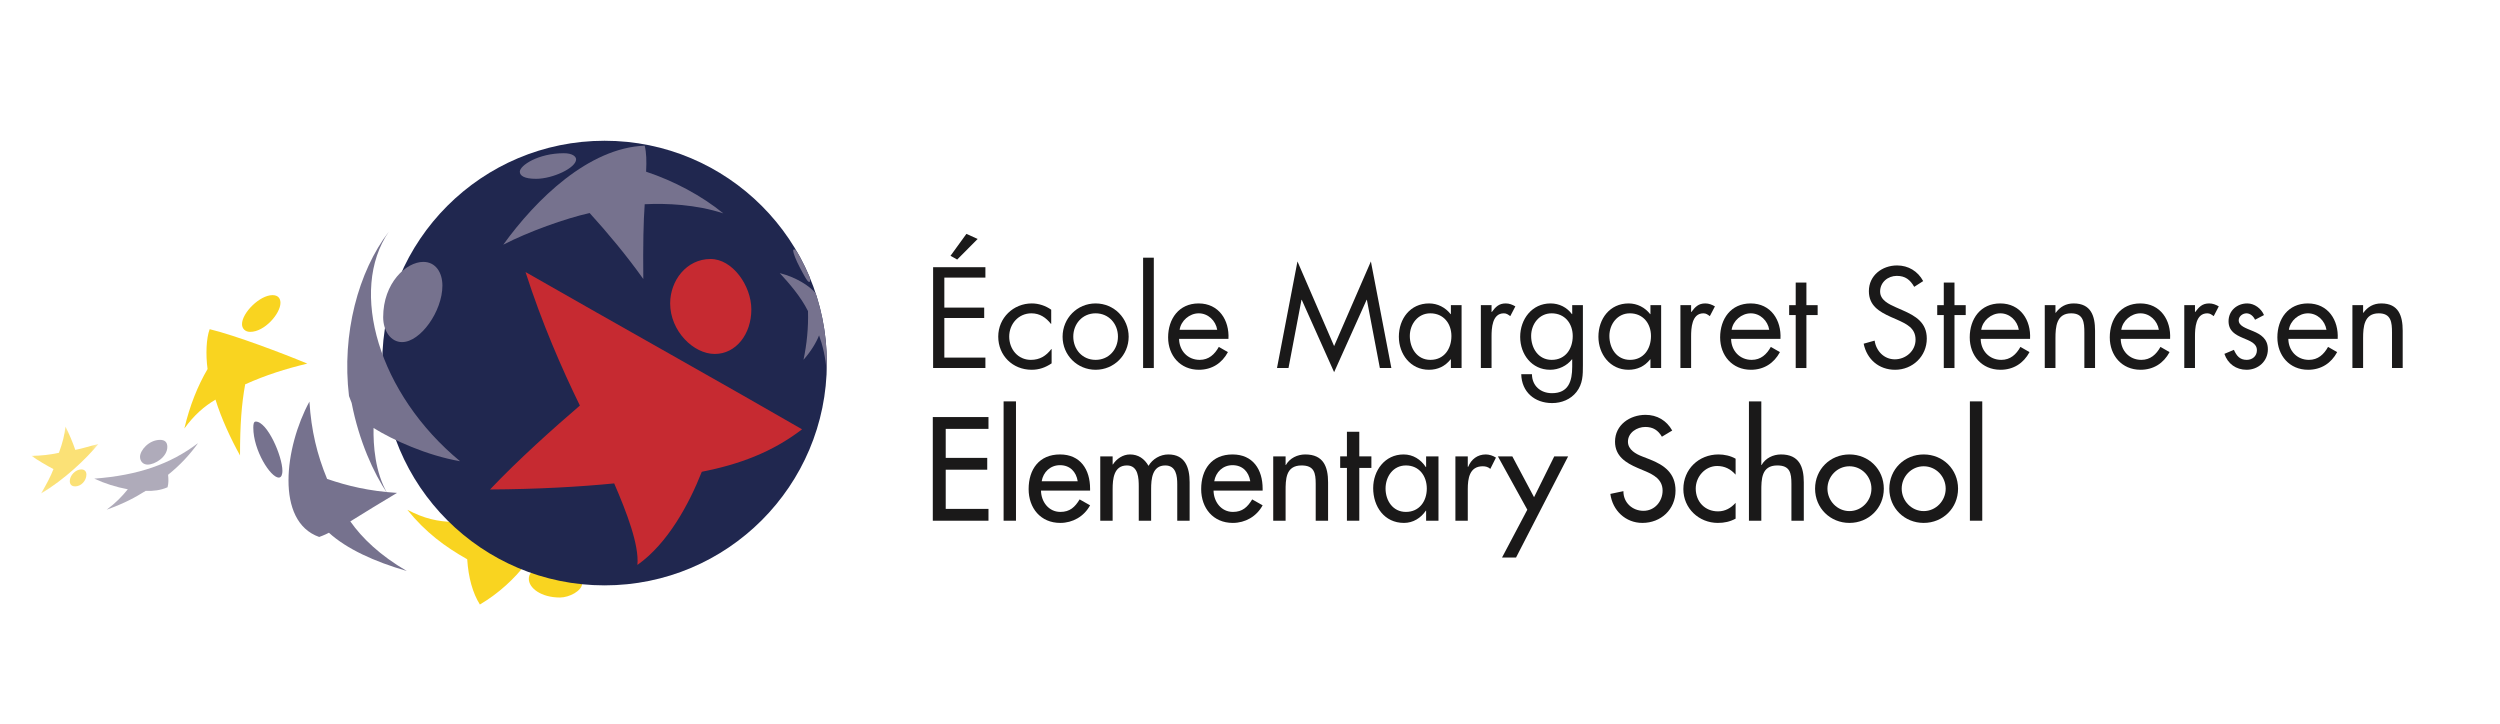 <?xml version="1.0" encoding="UTF-8"?>
<svg width="397px" height="115px" viewBox="0 0 397 115" version="1.1" xmlns="http://www.w3.org/2000/svg" xmlns:xlink="http://www.w3.org/1999/xlink">
    <!-- Generator: Sketch 49.1 (51147) - http://www.bohemiancoding.com/sketch -->
    <title>Bitmap Copy 25</title>
    <desc>Created with Sketch.</desc>
    <defs>
        <polygon id="path-1" points="0.036 0.238 10.615 0.238 10.615 10.879 0.036 10.879"></polygon>
    </defs>
    <g id="Page-1" stroke="none" stroke-width="1" fill="none" fill-rule="evenodd">
        <g id="Schools" transform="translate(-507, -3723)">
            <g id="logo_school_stenersen" transform="translate(40, 3716)">
                <g id="École_Stenersen-Corporate-´Colour-Copy" transform="translate(472, 29)">
                    <path d="M83.922,72.886 C80.924,72.886 78.977,71.38 78.977,69.932 C78.977,68.35 80.869,67.921 83.461,67.921 C86.164,67.921 87.441,69.492 87.441,70.645 C87.441,71.827 85.386,72.886 83.922,72.886" id="Fill-1" fill="#F9D420"></path>
                    <path d="M67.119,60.903 C64.416,60.818 62.384,60.358 59.682,58.954 C62.594,62.558 65.674,64.82 69.193,66.81 C69.382,69.744 70.073,72.195 71.205,73.997 C74.305,72.174 76.777,69.765 78.328,67.754 C79.878,65.742 67.119,60.903 67.119,60.903" id="Fill-2" fill="#F9D420"></path>
                    <path d="M55.699,35.654 C55.699,55.152 71.504,70.957 91.001,70.957 C110.498,70.957 126.303,55.152 126.303,35.654 C126.303,16.158 110.498,0.352 91.001,0.352 C71.504,0.352 55.699,16.158 55.699,35.654" id="Fill-3" fill="#20274F"></path>
                    <path d="M107.848,19.128 C103.974,19.128 101.422,22.604 101.422,26.171 C101.422,30.577 105.133,34.208 108.505,34.208 C111.865,34.208 114.313,31.076 114.313,27.145 C114.313,23.344 111.306,19.128 107.848,19.128" id="Fill-4" fill="#C62A31"></path>
                    <path d="M122.366,46.175 C111.391,39.821 92.365,29.163 78.453,21.201 C81.051,29.288 84.235,36.576 87.085,42.403 C82.937,45.964 77.343,50.951 72.818,55.728 C80.255,55.686 87.043,55.309 92.533,54.764 C94.543,59.415 96.513,64.569 96.22,67.712 C101.038,64.318 104.432,58.033 106.444,52.92 C112.351,51.747 117.548,49.862 122.366,46.175" id="Fill-5" fill="#C62A31"></path>
                    <path d="M84.543,2.332 C80.457,2.332 77.546,4.285 77.546,5.265 C77.546,5.921 78.288,6.396 80.129,6.396 C82.788,6.396 86.485,4.657 86.485,3.309 C86.485,2.854 85.901,2.332 84.543,2.332" id="Fill-6" fill="#76728E"></path>
                    <path d="M97.379,1.131 C88.48,1.482 80.133,9.622 74.92,16.857 C78.926,14.784 84.782,12.689 88.636,11.829 C91.485,14.958 94.557,18.645 97.156,22.305 C97.1,16.829 97.184,13.142 97.379,10.432 C100.843,10.264 105.508,10.46 109.866,11.884 C106.402,9.063 102.044,6.745 97.602,5.265 C97.686,3.56 97.658,2.276 97.379,1.131" id="Fill-7" fill="#76728E"></path>
                    <path d="M62.216,19.588 C59.509,19.588 55.848,22.928 55.848,28.366 C55.848,30.552 57.063,32.326 58.844,32.326 C61.778,32.326 65.254,27.422 65.254,23.359 C65.254,21.268 64.18,19.588 62.216,19.588" id="Fill-8" fill="#76728E"></path>
                    <path d="M56.748,14.79 C50.313,24.147 55.129,40.567 68.062,51.244 C62.782,50.323 57.419,47.892 54.318,45.964 C54.276,48.646 54.527,52.962 56.539,56.397 C54.318,53.13 52.013,48.019 50.84,41.984 L50.422,40.895 C49.244,31.045 51.882,21.137 56.748,14.79" id="Fill-9" fill="#76728E"></path>
                    <path d="M44.136,41.774 C40.239,48.939 38.659,60.792 45.687,63.27 C45.687,63.27 46.525,62.976 47.236,62.6 C50.044,65.156 54.402,67.167 59.598,68.675 C55.366,66.203 52.517,63.48 50.631,60.797 C53.061,59.29 55.575,57.739 58.047,56.273 C53.564,55.979 50.254,55.183 46.944,54.052 C45.351,50.197 44.429,46.384 44.136,41.774" id="Fill-10" fill="#76728E"></path>
                    <path d="M35.617,44.945 C35.288,44.945 35.225,45.354 35.225,45.909 C35.225,49.514 37.962,53.843 39.275,53.843 C39.747,53.843 39.848,53.178 39.848,52.794 C39.848,50.432 37.445,44.945 35.617,44.945" id="Fill-11" fill="#76728E"></path>
                    <path d="M38.27,24.867 C36.259,24.867 33.43,27.669 33.43,29.476 C33.43,30.156 33.914,30.702 34.729,30.702 C37.034,30.702 39.537,27.785 39.537,26.093 C39.537,25.369 39.144,24.867 38.27,24.867" id="Fill-12" fill="#F9D420"></path>
                    <path d="M43.801,35.741 C39.946,34.128 32.362,31.257 28.297,30.273 C27.753,31.698 27.648,34.316 27.962,36.6 C26.391,39.282 25.134,42.403 24.275,46.049 C25.826,43.911 27.397,42.55 29.219,41.46 C30.141,44.435 31.67,47.725 33.116,50.323 C33.116,45.337 33.368,42.173 33.933,39.031 C37.264,37.542 40.323,36.579 43.801,35.741" id="Fill-13" fill="#F9D420"></path>
                    <path d="M20.43,47.851 C18.625,47.851 17.236,49.527 17.236,50.542 C17.236,51.197 17.673,51.779 18.45,51.779 C19.595,51.779 21.572,50.579 21.572,48.961 C21.572,48.242 21.193,47.851 20.43,47.851" id="Fill-14" fill="#AFABBA"></path>
                    <path d="M26.468,48.353 C22.068,51.691 16.97,53.479 9.972,54.009 C11.676,54.792 13.367,55.337 15.294,55.7 C14.316,56.901 13.38,57.864 11.941,58.94 C14.875,57.879 16.467,56.984 18.13,55.951 C19.373,55.992 20.476,55.868 21.607,55.378 C21.788,54.723 21.761,54.052 21.691,53.395 C23.675,51.802 25.155,50.169 26.468,48.353" id="Fill-15" fill="#AFABBA"></path>
                    <g id="Group-19" transform="translate(0, 45.49)">
                        <mask id="mask-2" fill="white">
                            <use xlink:href="#path-1"></use>
                        </mask>
                        <g id="Clip-17"></g>
                        <path d="M7.906,7.053 C6.999,7.053 6.083,8.007 6.083,8.897 C6.083,9.362 6.304,9.749 6.942,9.749 C7.854,9.749 8.722,8.874 8.722,7.863 C8.722,7.352 8.407,7.053 7.906,7.053" id="Fill-16" fill="#FBE176" mask="url(#mask-2)"></path>
                        <path d="M10.615,3.03 C8.688,5.378 5.238,8.66 1.522,10.879 C2.347,9.484 3.101,8.046 3.491,6.998 C2.416,6.438 1.076,5.657 0,4.902 C1.592,4.874 2.891,4.735 4.357,4.413 C4.958,2.766 5.266,1.55 5.391,0.238 C5.936,1.299 6.607,2.891 6.956,3.953 C8.199,3.714 9.19,3.352 10.615,3.03" id="Fill-18" fill="#FBE176" mask="url(#mask-2)"></path>
                    </g>
                    <path d="M123.508,22.783 C123.193,22.783 122.59,21.537 122,20.446 C121.415,19.367 120.952,18.121 120.952,17.828 C120.952,17.676 121.011,17.608 121.119,17.608 C121.22,17.608 121.375,17.744 121.559,17.97 C122.324,19.288 123.005,20.661 123.597,22.08 C123.627,22.223 123.644,22.351 123.644,22.458 C123.644,22.678 123.604,22.783 123.508,22.783" id="Fill-20" fill="#76728E"></path>
                    <path d="M122.597,35.133 C123.12,32.682 123.393,29.979 123.309,27.403 C122.157,25.077 120.271,22.94 118.826,21.369 C121.467,22.044 123.561,23.415 124.521,24.556 C125.676,28.046 126.303,31.777 126.303,35.654 C126.303,36.139 126.291,36.62 126.272,37.099 C126.146,34.891 125.602,32.695 125.069,31.257 C124.607,32.431 123.749,33.834 122.597,35.133" id="Fill-21" fill="#76728E"></path>
                    <polyline id="Fill-22" fill="#1A1919" points="143.129 44.228 151.971 44.228 151.971 46.106 145.18 46.106 145.18 50.712 151.773 50.712 151.773 52.589 145.18 52.589 145.18 58.812 151.971 58.812 151.971 60.69 143.129 60.69 143.129 44.228"></polyline>
                    <polygon id="Fill-23" fill="#1A1919" points="154.372 60.689 156.338 60.689 156.338 41.739 154.372 41.739"></polygon>
                    <path d="M166.14,54.424 C165.9,52.895 164.896,51.87 163.324,51.87 C161.795,51.87 160.66,52.961 160.42,54.424 L166.14,54.424 Z M160.311,55.908 C160.333,57.655 161.512,59.292 163.389,59.292 C164.896,59.292 165.704,58.528 166.445,57.305 L168.105,58.244 C167.144,60.012 165.354,61.039 163.367,61.039 C160.245,61.039 158.346,58.681 158.346,55.668 C158.346,52.525 160.027,50.166 163.324,50.166 C166.577,50.166 168.105,52.568 168.105,55.603 L168.105,55.908 L160.311,55.908 Z" id="Fill-24" fill="#1A1919"></path>
                    <path d="M171.687,51.76 L171.73,51.76 C172.297,50.864 173.324,50.166 174.437,50.166 C175.769,50.166 176.729,50.843 177.384,51.978 C178.018,50.886 179.241,50.166 180.529,50.166 C183.214,50.166 183.913,52.262 183.913,54.576 L183.913,60.69 L181.947,60.69 L181.947,54.904 C181.947,53.594 181.773,51.913 180.048,51.913 C177.952,51.913 177.799,54.095 177.799,55.668 L177.799,60.69 L175.835,60.69 L175.835,55.275 C175.835,53.943 175.769,51.913 173.957,51.913 C171.861,51.913 171.687,54.074 171.687,55.668 L171.687,60.69 L169.721,60.69 L169.721,50.472 L171.687,50.472 L171.687,51.76" id="Fill-25" fill="#1A1919"></path>
                    <path d="M193.542,54.424 C193.301,52.895 192.297,51.87 190.725,51.87 C189.197,51.87 188.062,52.961 187.821,54.424 L193.542,54.424 Z M187.712,55.908 C187.734,57.655 188.913,59.292 190.791,59.292 C192.297,59.292 193.104,58.528 193.847,57.305 L195.506,58.244 C194.546,60.012 192.755,61.039 190.768,61.039 C187.647,61.039 185.747,58.681 185.747,55.668 C185.747,52.525 187.429,50.166 190.725,50.166 C193.978,50.166 195.506,52.568 195.506,55.603 L195.506,55.908 L187.712,55.908 Z" id="Fill-26" fill="#1A1919"></path>
                    <path d="M199.153,51.847 L199.197,51.847 C199.808,50.756 201.031,50.166 202.275,50.166 C205.157,50.166 205.899,52.109 205.899,54.598 L205.899,60.69 L203.934,60.69 L203.934,54.838 C203.934,53.092 203.694,51.913 201.686,51.913 C199.153,51.913 199.153,54.14 199.153,55.995 L199.153,60.69 L197.188,60.69 L197.188,50.472 L199.153,50.472 L199.153,51.847" id="Fill-27" fill="#1A1919"></path>
                    <polyline id="Fill-28" fill="#1A1919" points="210.856 60.69 208.891 60.69 208.891 52.306 207.821 52.306 207.821 50.472 208.891 50.472 208.891 46.564 210.856 46.564 210.856 50.472 212.777 50.472 212.777 52.306 210.856 52.306 210.856 60.69"></polyline>
                    <path d="M221.576,55.581 C221.576,53.594 220.375,51.913 218.257,51.913 C216.227,51.913 215.026,53.681 215.026,55.581 C215.026,57.502 216.183,59.292 218.257,59.292 C220.397,59.292 221.576,57.589 221.576,55.581 Z M223.431,60.69 L221.467,60.69 L221.467,59.096 L221.423,59.096 C220.637,60.253 219.414,61.039 217.952,61.039 C214.829,61.039 213.061,58.441 213.061,55.515 C213.061,52.72 214.917,50.166 217.886,50.166 C219.393,50.166 220.615,50.952 221.423,52.175 L221.467,52.175 L221.467,50.472 L223.431,50.472 L223.431,60.69 Z" id="Fill-29" fill="#1A1919"></path>
                    <path d="M228.083,52.131 L228.148,52.131 C228.628,50.931 229.633,50.166 230.942,50.166 C231.51,50.166 232.078,50.363 232.558,50.669 L231.663,52.458 C231.314,52.153 230.921,52.044 230.462,52.044 C228.345,52.044 228.083,54.009 228.083,55.668 L228.083,60.69 L226.118,60.69 L226.118,50.472 L228.083,50.472 L228.083,52.131" id="Fill-30" fill="#1A1919"></path>
                    <polyline id="Fill-31" fill="#1A1919" points="232.865 50.472 235.157 50.472 238.607 56.956 241.816 50.472 244.02 50.472 235.746 66.54 233.52 66.54 237.537 58.943 232.865 50.472"></polyline>
                    <path d="M258.911,47.35 C258.299,46.324 257.513,45.8 256.269,45.8 C254.959,45.8 253.518,46.695 253.518,48.136 C253.518,49.424 254.784,50.101 255.811,50.494 L256.989,50.952 C259.326,51.87 261.073,53.158 261.073,55.908 C261.073,58.899 258.758,61.039 255.811,61.039 C253.147,61.039 251.073,59.074 250.724,56.432 L252.798,55.995 C252.776,57.808 254.217,59.118 255.986,59.118 C257.754,59.118 259.02,57.633 259.02,55.908 C259.02,54.14 257.601,53.376 256.181,52.786 L255.047,52.306 C253.169,51.498 251.466,50.428 251.466,48.136 C251.466,45.472 253.824,43.878 256.313,43.878 C258.147,43.878 259.653,44.774 260.548,46.367 L258.911,47.35" id="Fill-32" fill="#1A1919"></path>
                    <path d="M270.614,53.376 C269.828,52.48 268.867,52 267.689,52 C265.767,52 264.283,53.703 264.283,55.581 C264.283,57.676 265.745,59.205 267.82,59.205 C268.955,59.205 269.872,58.681 270.614,57.851 L270.614,60.362 C269.719,60.843 268.823,61.039 267.797,61.039 C264.785,61.039 262.317,58.725 262.317,55.668 C262.317,52.503 264.763,50.166 267.906,50.166 C268.823,50.166 269.828,50.384 270.614,50.843 L270.614,53.376" id="Fill-33" fill="#1A1919"></path>
                    <path d="M274.697,41.739 L274.697,51.847 L274.74,51.847 C275.352,50.756 276.574,50.166 277.819,50.166 C280.701,50.166 281.443,52.109 281.443,54.598 L281.443,60.69 L279.478,60.69 L279.478,54.838 C279.478,53.092 279.238,51.913 277.229,51.913 C274.697,51.913 274.697,54.14 274.697,55.995 L274.697,60.69 L272.731,60.69 L272.731,41.739 L274.697,41.739" id="Fill-34" fill="#1A1919"></path>
                    <path d="M285.199,55.603 C285.199,57.524 286.75,59.161 288.692,59.161 C290.636,59.161 292.185,57.524 292.185,55.603 C292.185,53.659 290.636,52.044 288.692,52.044 C286.75,52.044 285.199,53.659 285.199,55.603 Z M294.15,55.603 C294.15,58.681 291.749,61.039 288.692,61.039 C285.636,61.039 283.234,58.681 283.234,55.603 C283.234,52.525 285.636,50.166 288.692,50.166 C291.749,50.166 294.15,52.525 294.15,55.603 Z" id="Fill-35" fill="#1A1919"></path>
                    <path d="M296.989,55.603 C296.989,57.524 298.539,59.161 300.482,59.161 C302.425,59.161 303.976,57.524 303.976,55.603 C303.976,53.659 302.425,52.044 300.482,52.044 C298.539,52.044 296.989,53.659 296.989,55.603 Z M305.94,55.603 C305.94,58.681 303.538,61.039 300.482,61.039 C297.426,61.039 295.024,58.681 295.024,55.603 C295.024,52.525 297.426,50.166 300.482,50.166 C303.538,50.166 305.94,52.525 305.94,55.603 Z" id="Fill-36" fill="#1A1919"></path>
                    <polygon id="Fill-37" fill="#1A1919" points="307.819 60.689 309.783 60.689 309.783 41.739 307.819 41.739"></polygon>
                    <path d="M150.25,15.946 L147.001,19.217 L145.939,18.623 L148.466,15.139 L150.25,15.946 Z M143.178,20.428 L151.482,20.428 L151.482,22.085 L144.961,22.085 L144.961,26.843 L151.291,26.843 L151.291,28.499 L144.961,28.499 L144.961,34.787 L151.482,34.787 L151.482,36.443 L143.178,36.443 L143.178,20.428 Z" id="Fill-38" fill="#1A1919"></path>
                    <path d="M161.932,29.434 L161.89,29.434 C161.104,28.435 160.127,27.756 158.789,27.756 C156.729,27.756 155.263,29.455 155.263,31.452 C155.263,33.427 156.623,35.147 158.704,35.147 C160.127,35.147 161.126,34.511 161.954,33.427 L161.997,33.427 L161.997,35.7 C161.019,36.358 160.021,36.72 158.832,36.72 C155.815,36.72 153.521,34.468 153.521,31.452 C153.521,28.478 155.922,26.184 158.853,26.184 C159.936,26.184 161.041,26.546 161.932,27.182 L161.932,29.434" id="Fill-39" fill="#1A1919"></path>
                    <path d="M165.437,31.452 C165.437,33.491 166.882,35.147 168.984,35.147 C171.087,35.147 172.531,33.491 172.531,31.452 C172.531,29.434 171.087,27.756 168.984,27.756 C166.882,27.756 165.437,29.434 165.437,31.452 Z M163.739,31.473 C163.739,28.542 166.054,26.184 168.984,26.184 C171.915,26.184 174.231,28.542 174.231,31.473 C174.231,34.404 171.894,36.72 168.984,36.72 C166.075,36.72 163.739,34.404 163.739,31.473 Z" id="Fill-40" fill="#1A1919"></path>
                    <polygon id="Fill-41" fill="#1A1919" points="176.525 36.444 178.225 36.444 178.225 18.92 176.525 18.92"></polygon>
                    <path d="M188.292,30.369 C188.059,28.924 186.848,27.756 185.361,27.756 C183.895,27.756 182.536,28.924 182.324,30.369 L188.292,30.369 Z M182.239,31.813 C182.26,33.661 183.577,35.147 185.511,35.147 C186.954,35.147 187.889,34.277 188.548,33.087 L189.992,33.916 C189.036,35.7 187.422,36.72 185.383,36.72 C182.409,36.72 180.497,34.446 180.497,31.579 C180.497,28.627 182.218,26.184 185.34,26.184 C188.548,26.184 190.246,28.839 190.077,31.813 L182.239,31.813 Z" id="Fill-42" fill="#1A1919"></path>
                    <polyline id="Fill-43" fill="#1A1919" points="201.037 19.515 206.857 32.96 212.698 19.515 215.948 36.443 214.121 36.443 212.06 25.611 212.019 25.611 206.857 37.102 201.717 25.611 201.675 25.611 199.614 36.443 197.787 36.443 201.037 19.515"></polyline>
                    <path d="M218.879,31.346 C218.879,33.3 220.027,35.147 222.151,35.147 C224.338,35.147 225.485,33.384 225.485,31.367 C225.485,29.37 224.232,27.756 222.129,27.756 C220.154,27.756 218.879,29.476 218.879,31.346 Z M227.099,36.443 L225.4,36.443 L225.4,35.062 L225.358,35.062 C224.486,36.167 223.318,36.72 221.917,36.72 C218.986,36.72 217.138,34.234 217.138,31.473 C217.138,28.627 218.943,26.184 221.938,26.184 C223.297,26.184 224.53,26.822 225.358,27.884 L225.4,27.884 L225.4,26.46 L227.099,26.46 L227.099,36.443 Z" id="Fill-44" fill="#1A1919"></path>
                    <path d="M231.858,27.544 L231.9,27.544 C232.495,26.758 233.005,26.184 234.109,26.184 C234.683,26.184 235.15,26.375 235.639,26.652 L234.832,28.202 C234.491,27.968 234.258,27.756 233.812,27.756 C231.943,27.756 231.858,30.156 231.858,31.452 L231.858,36.443 L230.159,36.443 L230.159,26.46 L231.858,26.46 L231.858,27.544" id="Fill-45" fill="#1A1919"></path>
                    <path d="M238.145,31.346 C238.145,33.3 239.292,35.147 241.415,35.147 C243.604,35.147 244.75,33.384 244.75,31.367 C244.75,29.37 243.498,27.756 241.395,27.756 C239.419,27.756 238.145,29.476 238.145,31.346 Z M246.365,35.955 C246.365,37.548 246.365,38.929 245.345,40.245 C244.411,41.434 242.966,42.008 241.48,42.008 C238.697,42.008 236.637,40.245 236.573,37.421 L238.272,37.421 C238.294,39.268 239.632,40.437 241.458,40.437 C244.092,40.437 244.666,38.503 244.666,36.252 L244.666,35.062 L244.623,35.062 C243.816,36.103 242.499,36.72 241.161,36.72 C238.251,36.72 236.404,34.277 236.404,31.494 C236.404,28.691 238.272,26.184 241.225,26.184 C242.605,26.184 243.816,26.8 244.623,27.884 L244.666,27.884 L244.666,26.46 L246.365,26.46 L246.365,35.955 Z" id="Fill-46" fill="#1A1919"></path>
                    <path d="M250.57,31.346 C250.57,33.3 251.717,35.147 253.841,35.147 C256.029,35.147 257.176,33.384 257.176,31.367 C257.176,29.37 255.922,27.756 253.82,27.756 C251.845,27.756 250.57,29.476 250.57,31.346 Z M258.79,36.443 L257.091,36.443 L257.091,35.062 L257.049,35.062 C256.177,36.167 255.01,36.72 253.607,36.72 C250.677,36.72 248.828,34.234 248.828,31.473 C248.828,28.627 250.634,26.184 253.629,26.184 C254.988,26.184 256.22,26.822 257.049,27.884 L257.091,27.884 L257.091,26.46 L258.79,26.46 L258.79,36.443 Z" id="Fill-47" fill="#1A1919"></path>
                    <path d="M263.549,27.544 L263.591,27.544 C264.185,26.758 264.695,26.184 265.8,26.184 C266.374,26.184 266.841,26.375 267.33,26.652 L266.522,28.202 C266.182,27.968 265.949,27.756 265.503,27.756 C263.633,27.756 263.549,30.156 263.549,31.452 L263.549,36.443 L261.85,36.443 L261.85,26.46 L263.549,26.46 L263.549,27.544" id="Fill-48" fill="#1A1919"></path>
                    <path d="M275.953,30.369 C275.719,28.924 274.508,27.756 273.022,27.756 C271.556,27.756 270.197,28.924 269.984,30.369 L275.953,30.369 Z M269.899,31.813 C269.921,33.661 271.237,35.147 273.17,35.147 C274.615,35.147 275.549,34.277 276.208,33.087 L277.652,33.916 C276.696,35.7 275.082,36.72 273.043,36.72 C270.07,36.72 268.157,34.446 268.157,31.579 C268.157,28.627 269.878,26.184 273.001,26.184 C276.208,26.184 277.907,28.839 277.737,31.813 L269.899,31.813 Z" id="Fill-49" fill="#1A1919"></path>
                    <polyline id="Fill-50" fill="#1A1919" points="281.858 36.443 280.158 36.443 280.158 28.032 279.118 28.032 279.118 26.46 280.158 26.46 280.158 22.871 281.858 22.871 281.858 26.46 283.642 26.46 283.642 28.032 281.858 28.032 281.858 36.443"></polyline>
                    <path d="M298.978,23.55 C298.34,22.446 297.576,21.809 296.217,21.809 C294.793,21.809 293.562,22.828 293.562,24.294 C293.562,25.675 294.985,26.311 296.068,26.8 L297.13,27.267 C299.211,28.181 300.975,29.222 300.975,31.77 C300.975,34.574 298.723,36.72 295.94,36.72 C293.37,36.72 291.459,35.062 290.949,32.578 L292.691,32.089 C292.924,33.724 294.178,35.062 295.898,35.062 C297.619,35.062 299.19,33.746 299.19,31.941 C299.19,30.071 297.725,29.434 296.238,28.755 L295.261,28.329 C293.392,27.48 291.778,26.524 291.778,24.23 C291.778,21.745 293.88,20.152 296.259,20.152 C298.043,20.152 299.551,21.066 300.401,22.637 L298.978,23.55" id="Fill-51" fill="#1A1919"></path>
                    <polyline id="Fill-52" fill="#1A1919" points="305.372 36.443 303.672 36.443 303.672 28.032 302.632 28.032 302.632 26.46 303.672 26.46 303.672 22.871 305.372 22.871 305.372 26.46 307.156 26.46 307.156 28.032 305.372 28.032 305.372 36.443"></polyline>
                    <path d="M315.588,30.369 C315.354,28.924 314.144,27.756 312.656,27.756 C311.191,27.756 309.832,28.924 309.619,30.369 L315.588,30.369 Z M309.535,31.813 C309.556,33.661 310.873,35.147 312.806,35.147 C314.249,35.147 315.184,34.277 315.843,33.087 L317.287,33.916 C316.331,35.7 314.717,36.72 312.678,36.72 C309.704,36.72 307.793,34.446 307.793,31.579 C307.793,28.627 309.513,26.184 312.635,26.184 C315.843,26.184 317.542,28.839 317.372,31.813 L309.535,31.813 Z" id="Fill-53" fill="#1A1919"></path>
                    <path d="M321.407,27.671 L321.45,27.671 C322.151,26.715 323.065,26.184 324.296,26.184 C327.058,26.184 327.694,28.181 327.694,30.517 L327.694,36.443 L325.996,36.443 L325.996,30.815 C325.996,29.2 325.869,27.756 323.893,27.756 C321.556,27.756 321.407,29.922 321.407,31.707 L321.407,36.443 L319.708,36.443 L319.708,26.46 L321.407,26.46 L321.407,27.671" id="Fill-54" fill="#1A1919"></path>
                    <path d="M337.827,30.369 C337.593,28.924 336.383,27.756 334.896,27.756 C333.43,27.756 332.071,28.924 331.859,30.369 L337.827,30.369 Z M331.774,31.813 C331.795,33.661 333.112,35.147 335.045,35.147 C336.488,35.147 337.423,34.277 338.082,33.087 L339.526,33.916 C338.571,35.7 336.956,36.72 334.917,36.72 C331.944,36.72 330.032,34.446 330.032,31.579 C330.032,28.627 331.752,26.184 334.874,26.184 C338.082,26.184 339.781,28.839 339.611,31.813 L331.774,31.813 Z" id="Fill-55" fill="#1A1919"></path>
                    <path d="M343.563,27.544 L343.605,27.544 C344.199,26.758 344.709,26.184 345.814,26.184 C346.388,26.184 346.855,26.375 347.343,26.652 L346.536,28.202 C346.196,27.968 345.963,27.756 345.517,27.756 C343.647,27.756 343.563,30.156 343.563,31.452 L343.563,36.443 L341.863,36.443 L341.863,26.46 L343.563,26.46 L343.563,27.544" id="Fill-56" fill="#1A1919"></path>
                    <path d="M353.099,28.776 C352.865,28.244 352.356,27.756 351.74,27.756 C351.145,27.756 350.508,28.223 350.508,28.861 C350.508,29.774 351.655,30.114 352.823,30.602 C353.992,31.091 355.138,31.791 355.138,33.47 C355.138,35.36 353.609,36.72 351.761,36.72 C350.084,36.72 348.766,35.764 348.236,34.191 L349.743,33.555 C350.168,34.489 350.657,35.147 351.782,35.147 C352.695,35.147 353.397,34.532 353.397,33.618 C353.397,31.388 348.894,32.153 348.894,29.009 C348.894,27.332 350.253,26.184 351.868,26.184 C353.015,26.184 354.077,26.991 354.522,28.032 L353.099,28.776" id="Fill-57" fill="#1A1919"></path>
                    <path d="M364.441,30.369 C364.207,28.924 362.997,27.756 361.51,27.756 C360.044,27.756 358.685,28.924 358.473,30.369 L364.441,30.369 Z M358.388,31.813 C358.409,33.661 359.726,35.147 361.658,35.147 C363.102,35.147 364.037,34.277 364.696,33.087 L366.14,33.916 C365.185,35.7 363.57,36.72 361.531,36.72 C358.558,36.72 356.646,34.446 356.646,31.579 C356.646,28.627 358.367,26.184 361.488,26.184 C364.696,26.184 366.395,28.839 366.225,31.813 L358.388,31.813 Z" id="Fill-58" fill="#1A1919"></path>
                    <path d="M370.261,27.671 L370.304,27.671 C371.005,26.715 371.918,26.184 373.15,26.184 C375.912,26.184 376.548,28.181 376.548,30.517 L376.548,36.443 L374.85,36.443 L374.85,30.815 C374.85,29.2 374.722,27.756 372.747,27.756 C370.41,27.756 370.261,29.922 370.261,31.707 L370.261,36.443 L368.562,36.443 L368.562,26.46 L370.261,26.46 L370.261,27.671" id="Fill-59" fill="#1A1919"></path>
                </g>
            </g>
        </g>
    </g>
</svg>